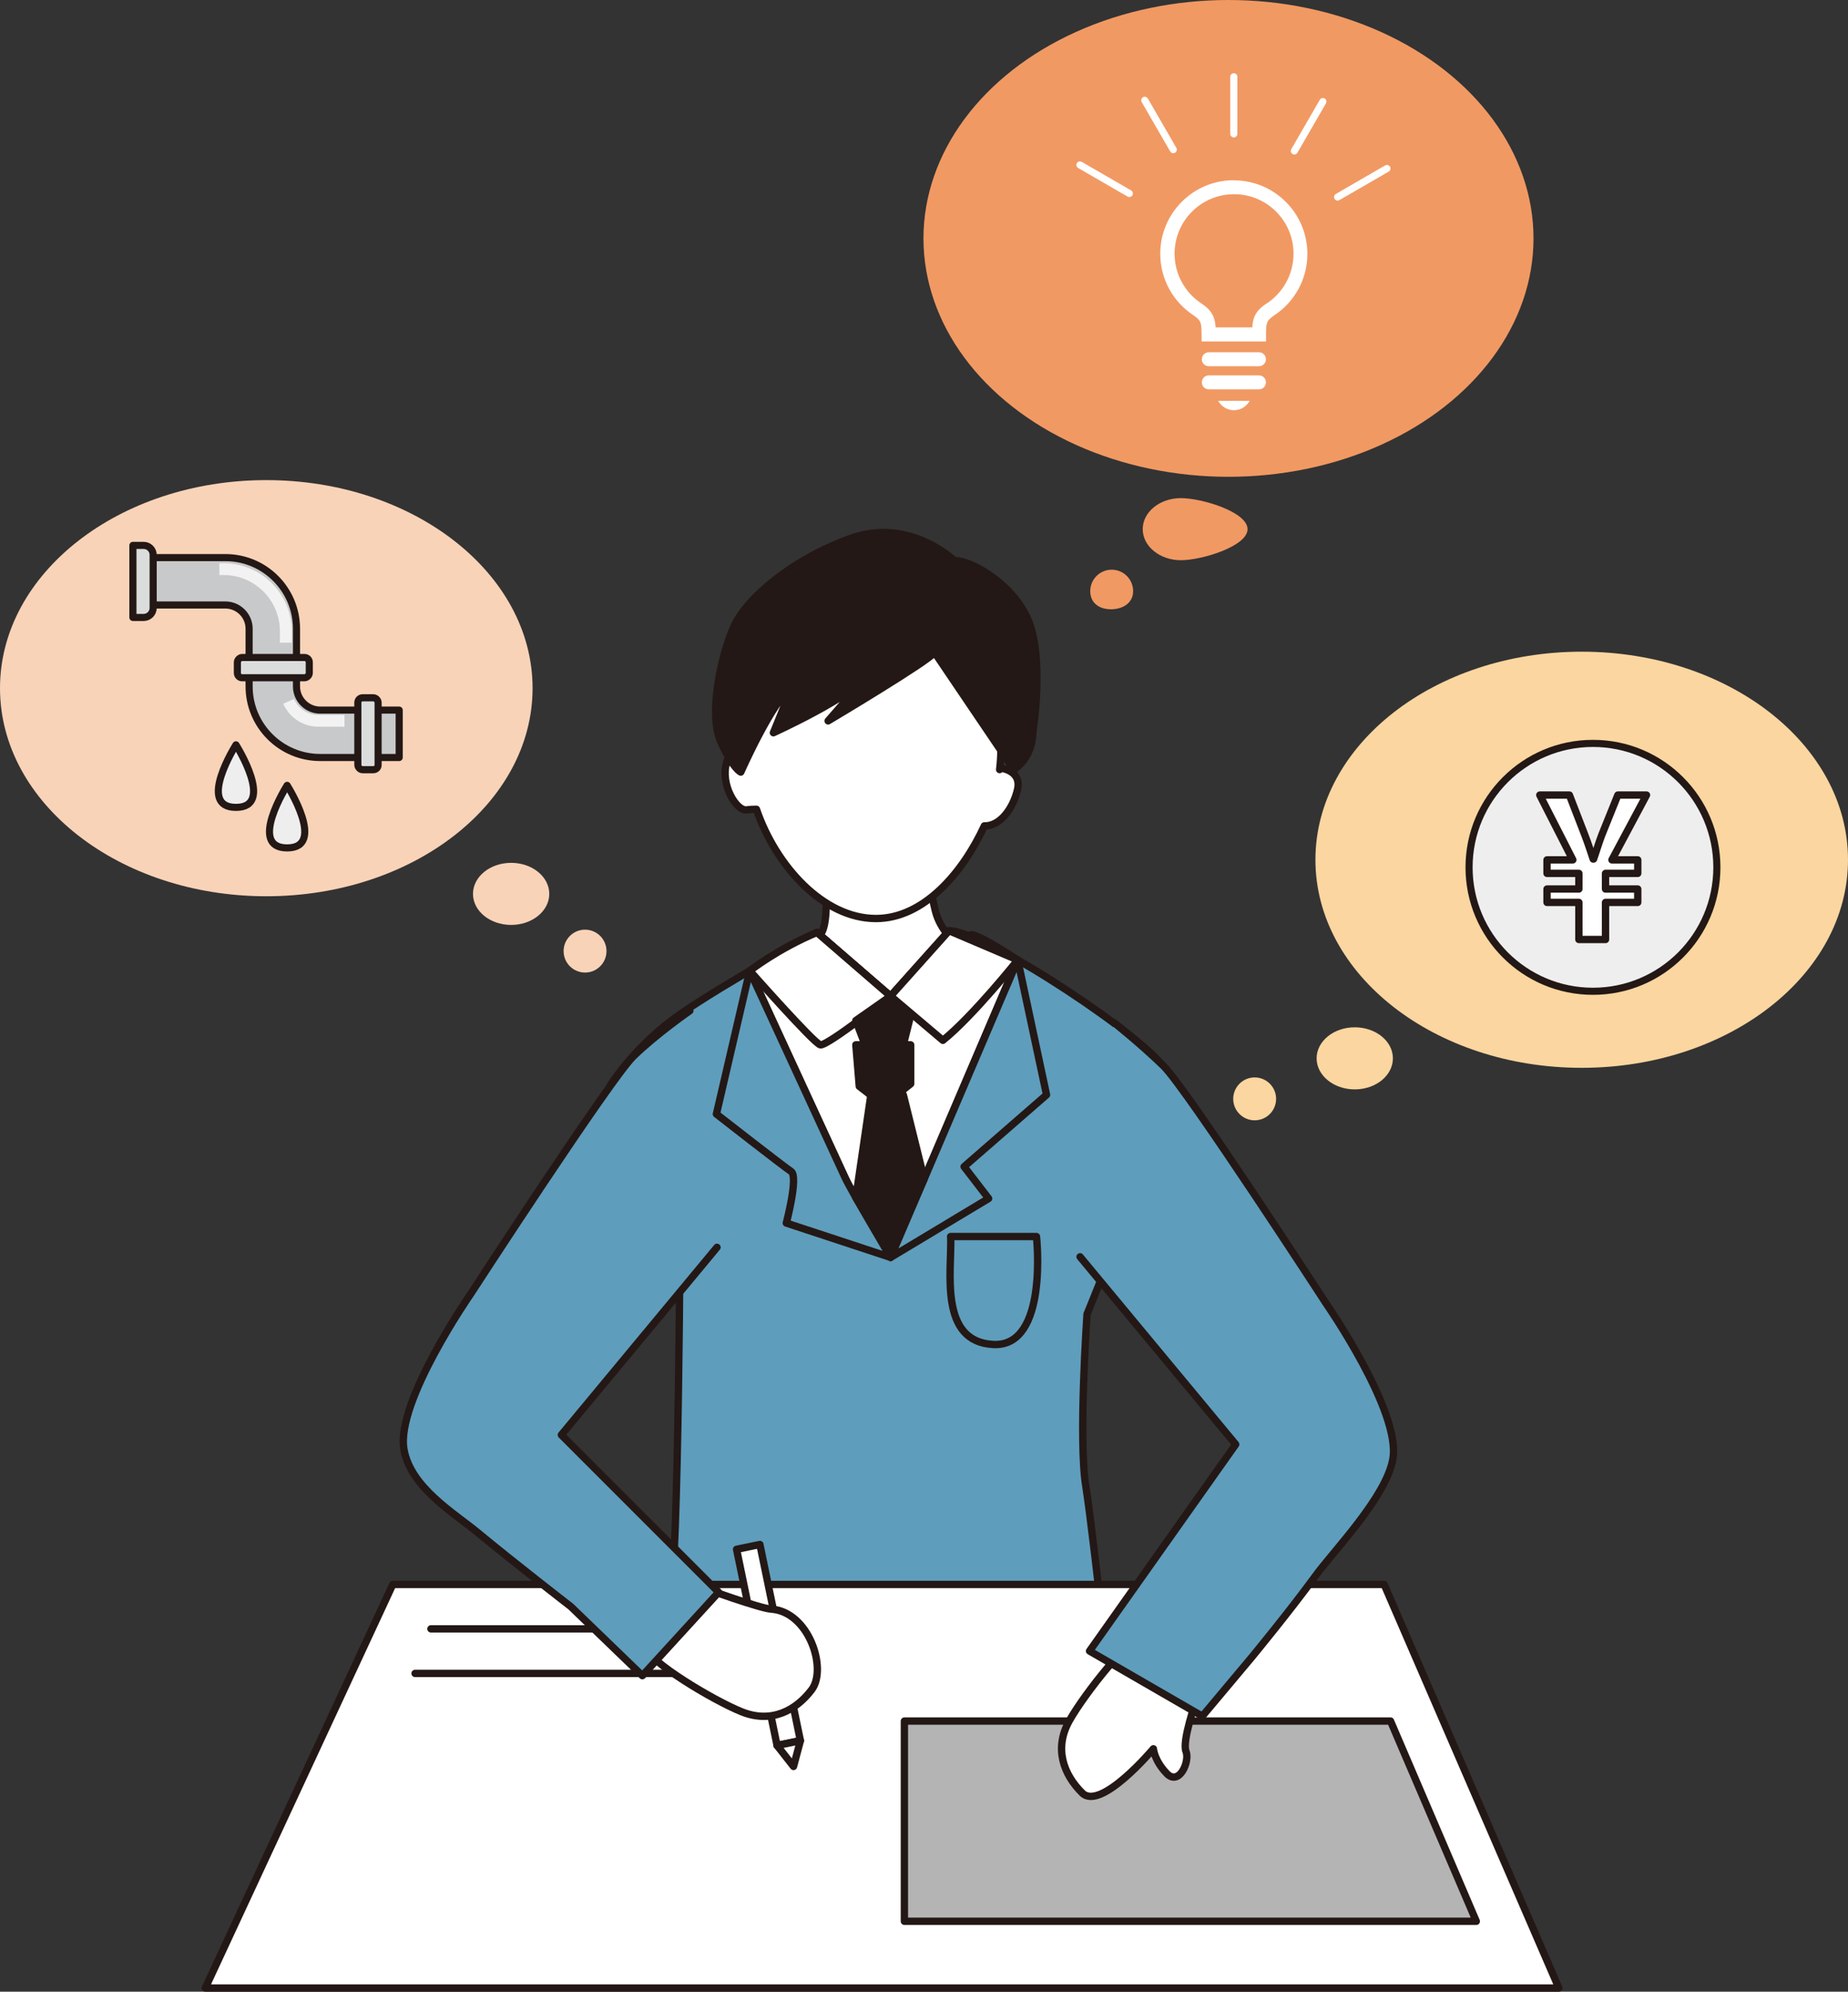 <?xml version="1.0" encoding="UTF-8"?><svg id="_レイヤー_2" xmlns="http://www.w3.org/2000/svg" viewBox="0 0 156.01 168.09"><rect x="0" y="0" width="156.01" height="168.09" fill="#333333" stroke="none"/><defs><style>.cls-1{fill:none;}.cls-1,.cls-2,.cls-3,.cls-4,.cls-5,.cls-6,.cls-7,.cls-8{stroke:#231815;stroke-linecap:round;stroke-linejoin:round;}.cls-1,.cls-2,.cls-3,.cls-6,.cls-8{stroke-width:.62px;}.cls-9,.cls-6{fill:#fff;}.cls-10{fill:#f19963;}.cls-2{fill:#b4b4b5;}.cls-11{fill:#fbd6a0;}.cls-12{fill:#f9d3b8;}.cls-3{fill:#5f9dbc;}.cls-4{fill:#dbdcdc;}.cls-4,.cls-5,.cls-7{stroke-width:.6px;}.cls-5{fill:#eeeeef;}.cls-7{fill:#c8c9ca;}.cls-8{fill:#231815;}.cls-13{opacity:.76;}</style></defs><g id="Works"><ellipse class="cls-10" cx="103.71" cy="20.12" rx="25.75" ry="20.12"/><ellipse class="cls-11" cx="133.53" cy="72.56" rx="22.48" ry="17.56"/><ellipse class="cls-12" cx="22.48" cy="58.08" rx="22.48" ry="17.56"/><ellipse class="cls-12" cx="43.15" cy="75.44" rx="3.22" ry="2.62"/><path class="cls-10" d="m105.32,44.66c0,1.44-3.86,2.62-5.63,2.62s-3.22-1.17-3.22-2.62,1.44-2.62,3.22-2.62,5.63,1.17,5.63,2.62Z"/><ellipse class="cls-11" cx="114.37" cy="89.32" rx="3.22" ry="2.62"/><circle class="cls-12" cx="49.39" cy="80.27" r="1.81"/><path class="cls-10" d="m95.66,49.89c0,1-.87,1.53-1.87,1.53s-1.75-.53-1.75-1.53.81-1.81,1.81-1.81,1.81.81,1.81,1.81Z"/><circle class="cls-11" cx="105.92" cy="92.74" r="1.81"/><path class="cls-6" d="m69.29,70.27s1.05,7.18,0,8.56c-1.05,1.38-2.86,3.04-2.86,3.04l6.58,5.24,10.93-5.52s-4.14-1.47-4.97-4.69c-.83-3.22-.52-6.62-.52-6.62h-9.16Z"/><path class="cls-3" d="m68.96,78.69s-7.75,4.28-11.54,6.9c-3.78,2.62-5.85,5.93-5.85,5.93l5.85,10.14s-.09,30.43-.89,33.95c-1.03,4.58-1.71,17.84-1.71,17.84l18.62,3.41,2.24-11.52,3.51,11.35,15.44-5.76s-2.28-21.26-2.97-25.53c-.63-3.88.11-14.5.11-14.5,0,0,7.62-18.35,6.59-20.62-1.04-2.28-14.95-11.66-18.24-11.73l-4.94,5.52-6.22-5.38Z"/><path class="cls-6" d="m63.29,81.93l8.57,18.6,3.32,5.59,10.73-25.1s-3.18-2.13-3.91-2.13-6.82,5.18-6.82,5.18l-6.22-5.38-5.68,3.24Z"/><path class="cls-6" d="m68.96,78.69l6.22,5.38,4.94-5.52,5.8,2.47s-3.79,4.75-6.32,6.78l-4.41-3.73s-5.39,4.25-5.94,4.11-5.95-6.25-5.95-6.25c0,0,2.36-1.86,5.68-3.24Z"/><polygon class="cls-3" points="85.92 81.02 88.35 92.4 81.39 98.46 83.46 101.15 75.19 106.12 85.92 81.02"/><path class="cls-3" d="m63.29,81.93s7.5,16.26,8.04,17.43c.54,1.17,3.86,6.76,3.86,6.76l-8.81-2.9s1.04-3.93.41-4.35c-.62-.41-6.31-4.85-6.31-4.85l2.81-12.09Z"/><path class="cls-3" d="m80.25,104.36h7.25s1.04,9.32-3.62,9.11c-4.66-.21-3.52-6.21-3.62-9.11Z"/><polygon class="cls-8" points="72.54 91.68 72.25 88.18 76.88 88.18 76.88 91.47 74.6 93.28 72.54 91.68"/><polygon class="cls-8" points="73.52 92.4 72.25 101.08 75.19 105.86 78.02 99.49 76.26 92.4 73.52 92.4"/><polygon class="cls-8" points="72.25 86.13 73.03 88.18 76.26 88.18 76.88 85.7 75.19 84.07 72.25 86.13"/><path class="cls-6" d="m84.5,64.82l-.11.13c.07-.6.11-1.2.11-1.83,0-7.34-4.81-13.3-10.74-13.3s-10.74,5.95-10.74,13.3c0,.1,0,.19.01.29-.65-.15-1.39-.07-1.68.91-.58,1.91.85,4.15,1.67,4.03.3-.04.59-.05.84-.05,1.63,4.77,5.64,9.22,10.09,9.22,4,0,7.3-3.81,9.15-7.82h0c1.32.04,2.42-1.45,2.8-3.06.38-1.61-1.4-1.81-1.4-1.81Z"/><path class="cls-8" d="m80.56,47.31s-3.77-3.66-8.73-1.88c-4.96,1.77-8.87,5.1-9.92,7.54-1.06,2.44-2.11,7.32-1.06,9.64,1.06,2.33,1.69,2.55,1.69,2.55,0,0,2.64-5.99,4.33-7.2l-1.58,3.88s6.6-2.99,8-4.88l-3.38,3.88s8.47-5.03,8.99-5.78l6.69,9.89s1.55-.89,1.6-3.1c0,0,1.04-6.46-.47-9.7-1.5-3.24-5.2-4.99-6.16-4.82Z"/><polygon class="cls-6" points="131.6 167.78 17.33 167.78 33.16 133.72 116.85 133.72 131.6 167.78"/><line class="cls-1" x1="36.38" y1="137.47" x2="62.13" y2="137.47"/><line class="cls-1" x1="35.04" y1="141.23" x2="62.13" y2="141.23"/><polygon class="cls-2" points="124.63 162.15 76.35 162.15 76.35 145.25 117.39 145.25 124.63 162.15"/><rect class="cls-6" x="63.87" y="130.38" width="2.01" height="16.9" transform="translate(-26.74 15.99) rotate(-11.67)"/><polygon class="cls-6" points="65.6 147.31 67.57 146.91 66.99 149.08 65.6 147.31"/><path class="cls-6" d="m59.47,134.05s4.69,1.69,5.61,1.75c3.22.2,4.78,5.05,3.44,6.81-1.34,1.76-3.41,2.86-5.9,1.86-2.49-1-7.91-4.3-8.03-5.38-.11-1.07,4.87-5.04,4.87-5.04Z"/><path class="cls-3" d="m58.24,85.3s-2.83,1.96-4.77,3.85c-1.94,1.89-13.72,20.03-13.72,20.03,0,0-6.34,9.11-5.65,13.13.55,3.21,4.19,5.35,6.24,7.04,3.08,2.55,7.85,6.24,7.85,6.24l6.04,5.83,6.44-7.04-13.28-13.28,13.14-15.83"/><path class="cls-6" d="m101,143.44s-1.23,3.51-.88,4.36c.35.86-.58,2.97-1.63,1.87-1.05-1.1-1.12-2.08-1.12-2.08,0,0-4.44,5.29-6.01,3.73-1.57-1.56-2.4-3.75-1.09-6.09,1.31-2.34,5.28-7.3,6.36-7.28s4.38,5.48,4.38,5.48Z"/><path class="cls-3" d="m94.05,86.31s2.22,1.76,4.17,3.65c1.94,1.89,13.72,20.03,13.72,20.03,0,0,6.34,9.11,5.65,13.13-.55,3.21-5.01,7.77-6.57,9.92-2.15,2.95-5.36,6.84-5.36,6.84l-4.16,4.96-9.52-5.5,12.34-17.44-13.14-15.83"/><circle class="cls-5" cx="134.48" cy="73.2" r="10.46"/><path class="cls-6" d="m135.51,79.29h-2.22v-3.13h-2.69v-1.13h2.69v-1.32h-2.69v-1.14h2.18l-2.79-5.47h2.5l1.31,3.39c.28.72.5,1.43.7,2.01h.03c.2-.55.42-1.32.7-2.05l1.35-3.35h2.42l-2.92,5.47h2.18v1.14h-2.72v1.32h2.72v1.13h-2.72v3.13Z"/><path class="cls-9" d="m104.16,15.21c-3.43,0-6.21,2.78-6.21,6.21,0,2.16,1.11,4.07,2.79,5.18.2.13.33.24.42.34.13.14.18.24.22.42.04.18.06.47.06.87v.59h5.44v-.59c0-.27,0-.48.02-.65.01-.13.03-.22.06-.3.04-.12.08-.2.17-.3.09-.1.23-.22.45-.37,1.68-1.11,2.79-3.02,2.79-5.18,0-3.43-2.78-6.21-6.21-6.21Zm2.77,10.4c-.25.16-.45.33-.63.51-.27.28-.44.62-.51.97-.04.18-.06.35-.07.54h-3.1c0-.06,0-.12-.01-.18-.02-.18-.05-.36-.1-.53-.08-.26-.22-.51-.4-.73-.19-.22-.42-.4-.69-.58-1.36-.9-2.26-2.44-2.26-4.2,0-1.39.56-2.64,1.47-3.55.91-.91,2.16-1.47,3.55-1.47s2.64.56,3.55,1.47c.91.91,1.47,2.16,1.47,3.55,0,1.75-.9,3.3-2.26,4.2Z"/><path class="cls-9" d="m106.28,29.73h-4.23c-.33,0-.59.26-.59.59s.26.59.59.59h4.23c.33,0,.59-.26.59-.59s-.26-.59-.59-.59Z"/><path class="cls-9" d="m106.28,31.68h-4.23c-.33,0-.59.26-.59.59s.26.59.59.59h4.23c.33,0,.59-.26.59-.59s-.26-.59-.59-.59Z"/><path class="cls-9" d="m104.17,34.62c.57,0,1.07-.32,1.33-.79h-2.66c.26.47.76.79,1.33.79Z"/><path class="cls-9" d="m104.16,11.6c-.16,0-.3-.13-.3-.3v-4.82c0-.16.13-.3.3-.3s.3.13.3.3v4.82c0,.16-.13.3-.3.3Z"/><line class="cls-9" x1="109.27" y1="12.74" x2="111.68" y2="8.57"/><path class="cls-9" d="m109.27,13.04c-.05,0-.1-.01-.15-.04-.14-.08-.19-.26-.11-.41l2.41-4.17c.08-.14.26-.19.41-.11.14.08.19.26.11.41l-2.41,4.17c-.06.1-.16.15-.26.15Z"/><line class="cls-9" x1="112.92" y1="16.64" x2="117.09" y2="14.23"/><path class="cls-9" d="m112.92,16.93c-.1,0-.2-.05-.26-.15-.08-.14-.03-.32.11-.41l4.17-2.41c.14-.08.32-.03.41.11.08.14.03.32-.11.41l-4.17,2.41s-.1.04-.15.04Z"/><line class="cls-9" x1="99.05" y1="12.63" x2="96.64" y2="8.46"/><path class="cls-9" d="m99.05,12.93c-.1,0-.2-.05-.26-.15l-2.41-4.17c-.08-.14-.03-.32.11-.41.14-.08.32-.03.41.11l2.41,4.17c.08.14.03.32-.11.41-.05.03-.1.04-.15.04Z"/><line class="cls-9" x1="95.34" y1="16.34" x2="91.16" y2="13.93"/><path class="cls-9" d="m95.34,16.63c-.05,0-.1-.01-.15-.04l-4.17-2.41c-.14-.08-.19-.26-.11-.41.08-.14.26-.19.41-.11l4.17,2.41c.14.08.19.26.11.41-.06.1-.16.15-.26.15Z"/><path class="cls-7" d="m27.03,59.93c-1.1,0-2-.9-2-2v-4.87c0-3.31-2.69-6-6-6h-6.96v4h6.96c1.1,0,2,.9,2,2v4.87c0,3.31,2.69,6,6,6h6.67v-4h-6.67Z"/><g class="cls-13"><path class="cls-9" d="m24.63,54.24h-1v-.96c0-2.62-2.13-4.75-4.75-4.75h-.36v-1h.36c3.17,0,5.75,2.58,5.75,5.75v.96Z"/></g><g class="cls-13"><path class="cls-9" d="m29.08,61.33h-2.2c-1.29,0-2.45-.76-2.97-1.94l.91-.4c.36.82,1.17,1.35,2.06,1.35h2.2v1Z"/></g><rect class="cls-4" x="30.21" y="58.89" width="1.71" height="6.07" rx=".4" ry=".4"/><rect class="cls-4" x="22.21" y="53.32" width="1.71" height="6.07" rx=".4" ry=".4" transform="translate(79.43 33.28) rotate(90)"/><path class="cls-4" d="m11.22,46.03h.91c.44,0,.8.36.8.8v4.48c0,.44-.36.8-.8.8h-.91v-6.07h0Z"/><path class="cls-5" d="m19.92,62.86s-3.35,5.28,0,5.28,0-5.28,0-5.28Z"/><path class="cls-5" d="m24.24,66.28s-3.35,5.28,0,5.28,0-5.28,0-5.28Z"/></g></svg>